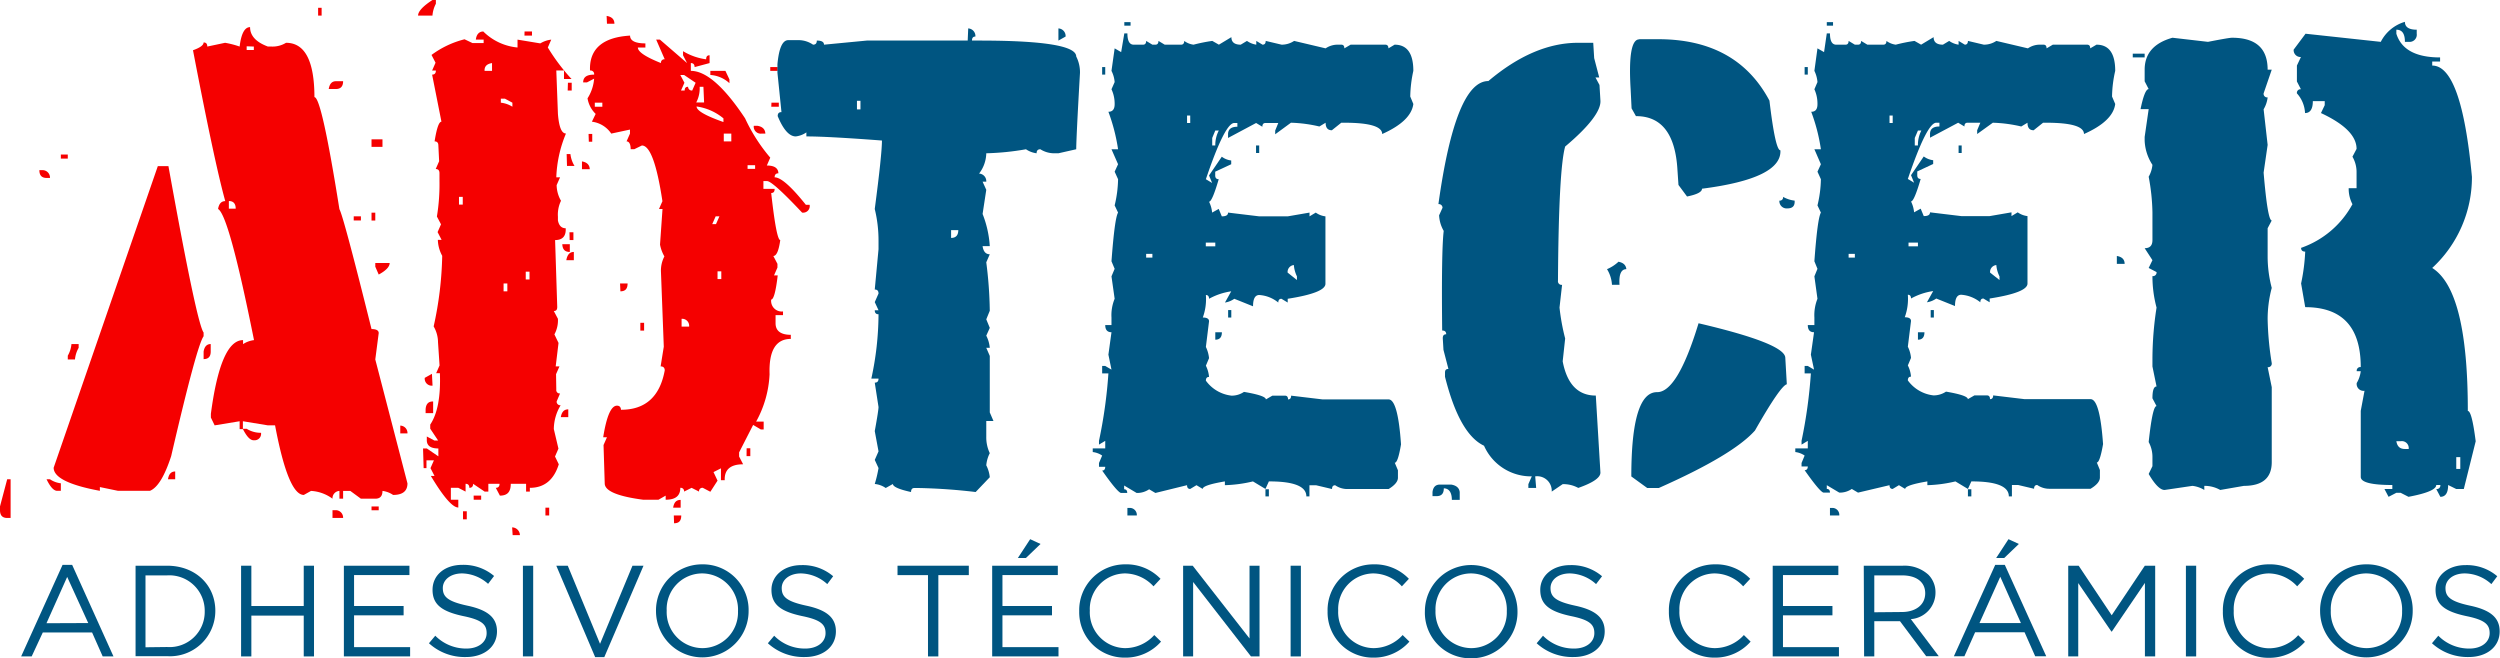 <svg xmlns="http://www.w3.org/2000/svg" viewBox="0 0 292.11 76.89"><defs><style>.cls-1{fill:#f50000;}.cls-2{fill:#005581;}</style></defs><g id="Capa_2" data-name="Capa 2"><g id="Contenidos"><path class="cls-1" d="M.84,56h.4v4.52H.84c-.56,0-.84-.3-.84-.91v-.44ZM4.6,19.88H5a.87.87,0,0,1,.84.91h-.4C4.88,20.79,4.6,20.49,4.6,19.88ZM5.44,56h.4a2.81,2.81,0,0,0,1.27.47v.88H6.68C6.29,57.35,5.87,56.9,5.44,56Zm13-36.59h1.24Q23,37.83,23.79,38.85v.44Q23,40.36,20,53.3c-.76,2.33-1.58,3.68-2.48,4.05H13.79l-2.12-.44v.44q-5.4-1-5.4-2.7ZM7.11,18.06h.81v.47H7.11ZM8.35,40.2h.84v.44A3.32,3.32,0,0,0,8.76,42H7.92v-.44A3.32,3.32,0,0,0,8.35,40.2ZM20.47,55.09V56h-.84C19.72,55.39,20,55.09,20.47,55.09ZM29.22,3.17c0,1,.69,1.75,2.08,2.27h.44A3,3,0,0,0,33.42,5q3.31,0,3.32,6.35.84,0,2.92,13.1.44.69,3.75,14c.56,0,.84.16.84.47L43.85,42l3.76,14.48q0,1.35-1.68,1.35a2.84,2.84,0,0,0-1.24-.47c0,.61-.28.91-.84.91H42.17l-1.24-.91h-.84v.91h-.43v-.91a.86.86,0,0,0-.81.91,4.66,4.66,0,0,0-2.51-.91l-.84.47q-1.83,0-3.36-8.13H31.3l-2.92-.48v.92H28v-.92l-2.92.48-.44-.91v-.44q1.14-8.61,3.76-8.61v.47a3,3,0,0,1,1.28-.47q-2.93-14.62-4.2-15.32c.1-.61.38-.92.84-.92Q25.07,19,22.55,5.87c.82-.29,1.24-.59,1.24-.91.29,0,.43.16.43.48L26.3,5A10.62,10.62,0,0,1,28,5.44C28.18,3.93,28.59,3.17,29.22,3.17Zm-4.6,37v.91c0,.59-.28.88-.83.88v-.88C23.88,40.51,24.16,40.2,24.62,40.2Zm2.12-16.71v.92h.8C27.54,23.8,27.28,23.49,26.74,23.49Zm1.64,26.64h.44a3.08,3.08,0,0,0,1.68.47.76.76,0,0,1-.84.87C29.25,51.47,28.82,51,28.38,50.13Zm.44-44.69v.43h.84V5.44ZM37.17.91h.41v.91h-.41Zm2.08,8.58h.84c0,.6-.28.91-.84.91h-.84C38.51,9.79,38.79,9.49,39.25,9.49Zm-.4,50.12h.4a.87.87,0,0,1,.84.91H38.85Zm2.48-34.33h.84v.48h-.84Zm2.08-9h1.28v.88H43.41Zm0,8.57h.44v.92h-.44Zm0,34.33h.84v.44h-.84Zm.44-28.45h1.68c0,.43-.43.89-1.28,1.35l-.4-.92Zm2.92,19a.86.86,0,0,1,.84.91h-.84ZM50.53,0h.4V.44a3.52,3.52,0,0,0-.4,1.38H48.85C48.85,1.34,49.41.73,50.53,0Z"/><path class="cls-1" d="M56.47,3.68a6.53,6.53,0,0,0,4,1.87l0-.92,2.66.44a3.19,3.19,0,0,1,1.28-.44l-.4.92a22.76,22.76,0,0,0,2.77,3.68h-.88l0-1H65l.19,5.07c.12,1.53.43,2.3.94,2.3A14.53,14.53,0,0,0,65,20.72h.44l-.4.91a3.74,3.74,0,0,0,.51,1.83,3.69,3.69,0,0,0-.36,1.86v.44c.12.6.42.91.91.91.05.92-.37,1.38-1.24,1.38l.25,7.81c0,.32-.11.48-.4.48l.48.91a3.42,3.42,0,0,1-.41,1.82l.48,1-.33,2.74h.44l-.4.91L65,45.53a.39.39,0,0,0,.44.44l-.4.94a.42.42,0,0,0,.47.44,5.48,5.48,0,0,0-.8,2.78l.54,2.29-.4.92.44.91Q64.43,57,61.91,57v.44h-.44l0-.91H59.68c0,.92-.37,1.38-1.27,1.38L57.93,57c.29,0,.44-.16.44-.47H57.06l0,.91h-.43l-1.35-.91c0,.31-.15.47-.44.47,0-.32-.15-.47-.44-.47v.91L53.55,57h-.87l0,1.39h.87l0,.91q-1,0-3.21-3.69h.43l-.47-.91.4-.91h-.87l0,.91H49.5l-.07-2.3h.44l1.35.92,0-.92c-.87,0-1.32-.3-1.35-.91V51l.88.47h.44l-.92-1.38,0-.48c.85-1.26,1.23-3.26,1.13-6h-.44l.4-.91L51.18,40a3.74,3.74,0,0,0-.51-1.86,41.32,41.32,0,0,0,1-8.25,4.09,4.09,0,0,1-.51-1.86h.44l-.47-.91.4-.91-.48-.91a23.26,23.26,0,0,0,.3-4.16l0-.91c0-.32-.15-.48-.44-.48l.4-.91L51.22,17c0-.32-.15-.48-.44-.48.24-1.53.51-2.3.8-2.3l-1.09-5.5c.29,0,.44-.16.44-.48h-.44l.4-.91-.47-.91a10.9,10.9,0,0,1,3.86-1.83l.92.44h1.31V4.63H55.6C55.67,4,56,3.68,56.47,3.68Zm-6,40,.07,1.38a.82.82,0,0,1-.91-.91Zm.14,3.24,0,1.35h-.88l0-.43C49.76,47.22,50.05,46.91,50.56,46.91ZM53.63,23l0,.91h.44l0-.91Zm.47,36.74h.44l0,.94h-.44Zm1.24-1.83h.88l0,.48h-.87ZM56.62,8.28h.87l0-.91C56.87,7.47,56.59,7.77,56.62,8.28Zm1.9,3.25V12a3.16,3.16,0,0,1,1.35.47l0-.47L59,11.53Zm.32,21.59,0,.92h.44l0-.92Zm1,28.5a.93.93,0,0,1,.91.91H59.9ZM61.29,3.68h.87l0,.48h-.88Zm.14,28.06,0,.91h.44l0-.91Zm2.3,27.58h.44l0,.91h-.44ZM66.4,47.83l0,.91h-.87C65.63,48.13,65.91,47.83,66.4,47.83Zm-.7-19.3h.88l0,.91C66,29.44,65.73,29.14,65.7,28.53ZM66.21,18h.44a3.38,3.38,0,0,0,.48,1.39h-.88Zm.84,11.49,0,.91h-.88C66.29,29.74,66.57,29.44,67.05,29.44ZM66.36,9.67h.44l0,.91h-.47Zm.18,17.47H67l0,.91h-.44ZM68,18.86c.58.1.89.4.91.91H68Zm5.62-14.7c0,.61.62.91,1.79.91v.48h-.88c0,.51.93,1.11,2.7,1.82a.39.39,0,0,1,.44-.44l-1-2.3h.44l3.17,2.74-.47-.91,0-.48a6.94,6.94,0,0,0,2.7.95c0-.31.11-.47.4-.47l0,.91-1.75.47c0-.31-.15-.47-.44-.47l0,.91c1.77,0,3.89,1.85,6.34,5.55A19.94,19.94,0,0,0,90,18.42l-.4.92c.88,0,1.33.3,1.35.91-.29,0-.44.16-.44.47q1.09,0,3.65,3.21h.44a.77.77,0,0,1-.88.91q-3.42-3.64-4.08-3.68h-.44l0,.91h1.31c0,.32-.11.48-.4.48q.61,5.5,1.06,5.5-.26,1.86-.81,1.86l.48.92v.43l-.4.92h.43C90.66,34,90.4,35,90.11,35a1.24,1.24,0,0,0,1.38,1.39v.43h-.87l0,.95c0,.9.62,1.35,1.78,1.35l0,.48q-2.62,0-2.48,4.12a12.6,12.6,0,0,1-1.57,5.54h.88l0,.92H88.9L88,49.65l-1.64,3.21,0,.48.47.91c-1.48,0-2.2.62-2.15,1.86h-.44l0-1.39-.87.44.47,1L83,57.46,82.12,57a.39.39,0,0,0-.44.44L80.81,57l-.88.44a.39.39,0,0,0-.44-.44c0,.92-.54,1.39-1.71,1.39l0-.48-.84.48H75.15q-4.41-.58-4.49-1.86L70.52,52l.4-.91h-.44c.39-2.46.93-3.69,1.61-3.69.29,0,.45.16.47.48,2.85,0,4.55-1.54,5.11-4.6,0-.32-.18-.47-.48-.47l.37-2.3-.33-8.72a3.57,3.57,0,0,1,.4-1.83,4.33,4.33,0,0,1-.51-1.38l.29-4.16H77l.4-.91Q76.42,17,75,17l-.88.43h-.43c0-.6-.19-.91-.48-.91l.4-.91v-.47l-2.19.47a3.18,3.18,0,0,0-2.26-1.39l.44-.91a3.26,3.26,0,0,1-.95-1.82,5,5,0,0,0,.77-2.3l-.84.44h-.44c0-.61.4-.91,1.28-.91a.42.42,0,0,0-.48-.48C68.84,5.73,70.41,4.35,73.62,4.16ZM68.77,15.65h.43l0,.91H68.8ZM69.5,12l0,.47h.88l0-.47ZM70.88,1.86c.61.1.91.4.91.91h-.87Zm1.57,31.26h.88c0,.61-.26.92-.84.92Zm2.37,4.6h.44l0,.91h-.44Zm4.71,20.69,0,.91h-.88C78.76,58.71,79,58.41,79.53,58.41Zm-.8,1.82h.87c0,.61-.25.91-.84.91Zm.76-51.47.48.91-.4.91H80c0-.29.11-.44.4-.44a.44.44,0,0,0,.48.44l.4-.91-1.35-.91Zm.15,28.49,0,.91h.88A.82.82,0,0,0,79.64,37.25Zm2.11-27.11a3.48,3.48,0,0,1-.4,1.83h.92l-.08-1.83Zm-.36,2.3c0,.49,1.07,1.09,3.14,1.82v-.43A6.29,6.29,0,0,0,81.39,12.44ZM83,8.28h1.76l.47,1,0,.44A3.61,3.61,0,0,0,83,8.76Zm.62,17-.4.91h.44l.4-.91Zm.22,6.42,0,.91h.44l0-.91Zm.73-16.09,0,.91h.88l0-.91Zm2.67,36.77h.43l0,.92h-.44Zm.11-33.08,0,.43h.88l0-.43Zm.73-4.6h.43c.59.1.89.4.92.91H89A.82.82,0,0,1,88.07,14.74ZM90,7.84h.87l0,.44H90ZM90.14,12H91l0,.47h-.88Z"/><path class="cls-2" d="M113.13,3.32a.89.89,0,0,1,.84.95c-.27,0-.4.16-.4.47h.83q11.35,0,11.35,1.86a4.06,4.06,0,0,1,.44,1.9q-.43,7.49-.44,8.94l-2.08.47h-.44a3,3,0,0,1-1.67-.47c-.3,0-.44.16-.44.47a2.8,2.8,0,0,1-1.24-.47,30.7,30.7,0,0,1-4.64.47,4,4,0,0,1-.84,2.37.89.89,0,0,1,.84.95h-.43l.43.95L114.81,25a12.33,12.33,0,0,1,.84,3.76h-.84c.09.63.37.95.84.95l-.41.94a48.09,48.09,0,0,1,.41,5.66l-.41,1,.41,1-.41.91a3.87,3.87,0,0,1,.41,1.42h-.41l.41.95v6.6l.43,1h-.84v1.86a4.31,4.31,0,0,0,.41,1.9,3.87,3.87,0,0,0-.41,1.42,3.86,3.86,0,0,1,.41,1.39L114,57.49a67,67,0,0,0-6.72-.47h-.43c-.27,0-.4.16-.4.47-1.42-.31-2.12-.63-2.12-.94l-.84.47a2.69,2.69,0,0,0-1.28-.47,14.52,14.52,0,0,0,.44-1.86l-.44-.95.44-1-.44-2.37c.3-1.63.44-2.57.44-2.81l-.44-2.85c.3,0,.44-.16.44-.47h-.84a35.72,35.72,0,0,0,.84-7.52c-.29,0-.44-.15-.44-.47h.44l-.44-.95.44-1c0-.31-.14-.47-.44-.47l.44-4.71v-.95a15.52,15.52,0,0,0-.44-3.75q.84-6.39.84-8-6.34-.48-8.83-.48v-.47a2.76,2.76,0,0,1-1.24.47c-.75,0-1.46-.79-2.11-2.37,0-.32.14-.47.44-.47L90.84,8.5v-1c.17-1.87.59-2.81,1.27-2.81h1.25A3,3,0,0,1,95,5.22c.3,0,.44-.16.44-.48q.84,0,.84.48l5-.48h11.79Zm-13,8.46v1h.41v-1Zm11,15.11v.91c.56,0,.84-.31.84-.91ZM123.67,3.32a.89.89,0,0,1,.84.95l-.84.47Z"/><path class="cls-2" d="M131.37,3.9h.36c0,.88.25,1.32.73,1.32h1.1c.24,0,.36-.15.36-.44l.73.44H135c.24,0,.36-.15.36-.44l.73.44H138c.24,0,.37-.15.37-.44a2.29,2.29,0,0,0,1.09.44,19.23,19.23,0,0,1,2.19-.44l.77.44,1.46-.88c0,.58.36.88,1.09.88l.73-.44a2.54,2.54,0,0,0,1.09.44V4.78l.73.44c.25,0,.37-.15.37-.44l1.86.44a2.61,2.61,0,0,0,1.46-.44l3.68.87a2.49,2.49,0,0,1,1.46-.43h.37c.24,0,.36.14.36.43l.73-.43h4.05c.24,0,.37.14.37.43l.72-.43q2.19,0,2.19,3.06a14.91,14.91,0,0,0-.36,3l.36.87q-.26,2-3.64,3.51c0-.88-1.48-1.32-4.42-1.32h-.36l-1.1.88c-.48,0-.73-.29-.73-.88l-.73.44a16.22,16.22,0,0,0-3.32-.44L149,15.69v-.44l.36-.88h-1.49c-.25,0-.37.15-.37.44l-.73-.44-3.28,1.75v-.43c0-.59.37-.88,1.09-.88v-.44h-.36q-1.1,0-3.32,6.57l.73.44-.36-.88,1.49-2.19a2.22,2.22,0,0,0,1.1.44v.44l-1.87.87v.44c0,.29.14.44.41.44-.51,1.75-.89,2.63-1.13,2.63a3.6,3.6,0,0,1,.36,1.27l.77-.43.36.87c.49,0,.73-.14.73-.44l3.65.44h3.32l2.55-.44v.44l.73-.44a2.4,2.4,0,0,0,1.13.44v7.88q0,1.06-4.41,1.75v.44l-.73-.44c-.24,0-.37.15-.37.44a3.9,3.9,0,0,0-2.22-.88c-.49,0-.73.44-.73,1.32l-2.19-.88a2.54,2.54,0,0,1-1.09.44l.73-1.31a7.58,7.58,0,0,0-2.59.87c0-.29-.13-.44-.37-.44a6.28,6.28,0,0,1-.36,2.63c.48,0,.73.15.73.44l-.37,3a3.94,3.94,0,0,1,.37,1.31l-.37.88a3.66,3.66,0,0,1,.37,1.31c-.25,0-.37.15-.37.44a4.29,4.29,0,0,0,3,1.75,2.55,2.55,0,0,0,1.45-.44c1.71.29,2.56.58,2.56.88l.76-.44h1.46c.25,0,.37.14.37.44.24,0,.36-.15.36-.44l3.69.44h7.7c.72,0,1.21,1.75,1.45,5.25-.24,1.43-.48,2.15-.73,2.15l.37.88v.87c0,.44-.37.88-1.09,1.32h-4.78a2.47,2.47,0,0,1-1.46-.44c-.25,0-.37.14-.37.44l-1.86-.44H153V58h-.36q0-1.76-4.38-1.75l-.4.88-1.46-.88a15.81,15.81,0,0,1-3.28.44v-.44c-1.73.29-2.59.58-2.59.88l-.73-.44-.73.44c-.25,0-.37-.15-.37-.44L135,57.6l-.73-.43a2.49,2.49,0,0,1-1.46.43l-1.46-.87v.44c.24,0,.36.14.36.43H131c-.24,0-1-.87-2.22-2.62.24,0,.36-.15.36-.44h-.73V54.1l.37-.87a2.42,2.42,0,0,0-1.1-.41v-.43h1.46v-.88l-.73.44v-.44a55.77,55.77,0,0,0,1.1-7.88h-.73v-.87h.36l.73.43-.36-1.75.36-2.62c-.48,0-.73-.28-.73-.84h.73V37.1a5,5,0,0,1,.37-2.19l-.37-2.62.37-.88-.37-.88c.25-3.35.5-5.25.77-5.69l-.4-.84a13.68,13.68,0,0,0,.4-3.06l-.4-.88.4-.87-.77-1.75h.77a21.67,21.67,0,0,0-1.13-4.38c.48,0,.73-.29.73-.88a4,4,0,0,0-.37-1.75l.37-.84a3.51,3.51,0,0,0-.37-1.31l.37-2.63.76.44Zm-2.59,3.94h.36v.88h-.36Zm2.59-5.25h.73V3h-.73Zm.36,56.76h.37a.82.82,0,0,1,.73.88h-1.1Zm2.19-29.69v.44h.73v-.44ZM138.7,13.5v.87h.37V13.5Zm2.19,14.85v.43H142v-.43ZM142,15.25l-.36.87V17H142a3.68,3.68,0,0,1,.41-1.75Zm0,23.57h.77c0,.58-.25.87-.77.87Zm1.5-2.59h.37v.87h-.37ZM146.76,17h.37v.88h-.37Zm1.1,40.17h.4V58h-.4Zm2.59-25.32,1.09.87v-.43a3.64,3.64,0,0,1-.36-1.32A.81.81,0,0,0,150.45,31.85Z"/><path class="cls-2" d="M168.25,56.62h1.31q.91.15,1,.87l0,.92h-.92c0-.9-.36-1.35-.94-1.35,0,.6-.26.91-.84.91h-.48l0-.48Q167.49,56.62,168.25,56.62ZM184.38,5h1.78l.11,1.79.59,2.26h-.44l.47.88.11,1.82c.08,1.17-1.3,3-4.12,5.37q-.76,2.7-.84,15.68a.42.42,0,0,0,.48.48l-.3,2.66a25.07,25.07,0,0,0,.66,3.61l-.29,2.67q.76,4,3.87,4l.54,9c0,.58-.84,1.18-2.59,1.79a3.63,3.63,0,0,0-1.82-.44l-1.28.87a1.7,1.7,0,0,0-1.93-1.78l.11,1.35h-.91l0-.44.4-.91a6,6,0,0,1-5.58-3.58q-2.88-1.35-4.56-8.06v-.48c0-.29.11-.43.4-.43l-.58-2.23-.08-1.35c0-.31.11-.47.4-.47,0-.29-.15-.44-.47-.44q-.1-9.35.18-11.64a4,4,0,0,1-.54-1.82l.4-.88a.43.43,0,0,0-.48-.43q2-14.38,5.84-14.38Q179.2,5,184.38,5Zm4.7,25.58c.59.1.9.39.95.87-.61,0-.88.61-.8,1.83h-.88a3.91,3.91,0,0,0-.58-1.83A4.51,4.51,0,0,0,189.08,30.61Zm2.45-26h2.22q9.19,0,13,7.18.69,5.81,1.28,5.8.18,3.29-9.16,4.49c0,.37-.56.67-1.75.91l-1-1.35L196,19.85q-.36-6.29-4.85-6.28l-.51-.91-.11-2.23Q190.18,4.6,191.53,4.6Zm6.93,33.19q10,2.34,10.14,4l.18,3.13c-.48.1-1.73,1.9-3.72,5.4q-2.52,2.85-11.24,6.72h-1.35l-1.86-1.35q0-9.85,3-9.85Q196,45.86,198.46,37.79ZM208.34,23a3.47,3.47,0,0,0,1.35.44c.05.61-.23.91-.84.91a.85.85,0,0,1-.94-.91A.38.38,0,0,0,208.34,23Z"/><path class="cls-2" d="M213.45,3.9h.37c0,.88.24,1.32.73,1.32h1.09c.24,0,.36-.15.36-.44l.73.44h.37c.24,0,.36-.15.36-.44l.73.44h1.86c.25,0,.37-.15.37-.44a2.33,2.33,0,0,0,1.09.44,19.23,19.23,0,0,1,2.19-.44l.77.44,1.46-.88c0,.58.36.88,1.09.88l.73-.44a2.52,2.52,0,0,0,1.1.44V4.78l.73.44c.24,0,.36-.15.36-.44l1.86.44a2.59,2.59,0,0,0,1.46-.44l3.69.87a2.44,2.44,0,0,1,1.45-.43h.37c.24,0,.36.14.36.43l.73-.43h4c.25,0,.37.14.37.43l.73-.43q2.19,0,2.19,3.06a14.31,14.31,0,0,0-.37,3l.37.87q-.25,2-3.65,3.51c0-.88-1.47-1.32-4.42-1.32h-.36l-1.1.88c-.48,0-.72-.29-.72-.88l-.73.44a16.39,16.39,0,0,0-3.32-.44l-1.83,1.32v-.44l.37-.88h-1.5c-.24,0-.36.15-.36.44l-.73-.44-3.29,1.75v-.43c0-.59.37-.88,1.1-.88v-.44h-.37c-.73,0-1.83,2.19-3.32,6.57l.73.44-.36-.88,1.49-2.19a2.25,2.25,0,0,0,1.1.44v.44l-1.86.87v.44c0,.29.13.44.4.44-.51,1.75-.89,2.63-1.13,2.63a3.6,3.6,0,0,1,.36,1.27l.77-.43.36.87c.49,0,.73-.14.73-.44l3.65.44h3.32l2.55-.44v.44l.73-.44a2.43,2.43,0,0,0,1.14.44v7.88c0,.71-1.48,1.29-4.42,1.75v.44l-.73-.44c-.24,0-.36.15-.36.44a4,4,0,0,0-2.23-.88c-.49,0-.73.44-.73,1.32l-2.19-.88a2.49,2.49,0,0,1-1.09.44l.73-1.31a7.58,7.58,0,0,0-2.59.87c0-.29-.12-.44-.37-.44a6.28,6.28,0,0,1-.36,2.63c.48,0,.73.15.73.44l-.37,3a3.71,3.71,0,0,1,.37,1.31l-.37.88a3.46,3.46,0,0,1,.37,1.31c-.25,0-.37.15-.37.44a4.29,4.29,0,0,0,3,1.75,2.61,2.61,0,0,0,1.46-.44c1.7.29,2.55.58,2.55.88l.77-.44h1.46c.24,0,.36.14.36.44.24,0,.37-.15.37-.44l3.68.44h7.7c.73,0,1.21,1.75,1.46,5.25-.25,1.43-.49,2.15-.73,2.15l.36.88v.87c0,.44-.36.88-1.09,1.32H239.5a2.47,2.47,0,0,1-1.46-.44c-.24,0-.37.14-.37.44l-1.86-.44h-.73V58h-.36q0-1.76-4.38-1.75l-.4.88-1.46-.88a15.81,15.81,0,0,1-3.28.44v-.44c-1.73.29-2.59.58-2.59.88l-.73-.44-.73.44c-.24,0-.37-.15-.37-.44l-3.68.87-.73-.43a2.47,2.47,0,0,1-1.46.43l-1.46-.87v.44c.24,0,.37.14.37.43h-.73c-.25,0-1-.87-2.23-2.62.24,0,.37-.15.37-.44h-.73V54.1l.36-.87a2.43,2.43,0,0,0-1.09-.41v-.43h1.46v-.88l-.73.44v-.44a57.43,57.43,0,0,0,1.09-7.88h-.73v-.87h.37l.73.43-.37-1.75.37-2.62c-.49,0-.73-.28-.73-.84H212V37.1a5.17,5.17,0,0,1,.36-2.19L212,32.29l.36-.88-.36-.88q.36-5,.76-5.69l-.4-.84a13.68,13.68,0,0,0,.4-3.06l-.4-.88.4-.87L212,17.44h.76a21,21,0,0,0-1.13-4.38c.49,0,.73-.29.73-.88a4.09,4.09,0,0,0-.36-1.75l.36-.84A3.65,3.65,0,0,0,212,8.28l.36-2.63.77.44Zm-2.59,3.94h.37v.88h-.37Zm2.59-5.25h.73V3h-.73Zm.37,56.76h.36a.81.81,0,0,1,.73.88h-1.09ZM216,29.66v.44h.73v-.44Zm4.78-16.16v.87h.37V13.5ZM223,28.35v.43h1.1v-.43Zm1.1-13.1-.37.87V17h.37a3.67,3.67,0,0,1,.4-1.75Zm0,23.57h.76c0,.58-.25.87-.76.87Zm1.49-2.59h.37v.87h-.37ZM228.85,17h.36v.88h-.36Zm1.09,40.17h.4V58h-.4Zm2.59-25.32,1.1.87v-.43a3.5,3.5,0,0,1-.37-1.32A.81.81,0,0,0,232.53,31.85Z"/><path class="cls-2" d="M247.34,29.91c.61.1.91.41.91.92h-.91ZM249.2,6.27h1.39v.44H249.2Zm4.64-1.86,4.15.48c1.63-.32,2.57-.48,2.81-.48,2.78,0,4.16,1.24,4.16,3.73h.48l-.95,2.77a.42.42,0,0,0,.47.47,3.48,3.48,0,0,1-.47,1.39l.47,4.16-.47,3.24q.47,5.59.95,5.59l-.48.91v3.24a14.4,14.4,0,0,0,.48,3.73,14.13,14.13,0,0,0-.48,3.68,35.91,35.91,0,0,0,.48,5.11.42.42,0,0,1-.48.47l.48,2.34V54c0,1.85-1.09,2.77-3.25,2.77l-2.77.48a3.68,3.68,0,0,0-1.86-.48v.48a3.38,3.38,0,0,0-1.39-.48l-3.25.48c-.51,0-1.13-.62-1.86-1.87l.44-.91v-1a3.66,3.66,0,0,0-.44-1.82c.3-2.8.6-4.2.92-4.2l-.48-.91q0-1.38.48-1.38l-.48-2.34V42a39.25,39.25,0,0,1,.48-6.06,14.13,14.13,0,0,1-.48-3.68.42.42,0,0,0,.48-.47l-.92-.48.44-.91L250.59,29c.61,0,.91-.31.91-.95V24.81a24.33,24.33,0,0,0-.44-4.16,3.48,3.48,0,0,0,.44-1.39,5.57,5.57,0,0,1-.91-2.81V16l.47-3.25h-.95c.32-1.56.64-2.34.95-2.34l-.47-.91V8.14Q250.59,5.32,253.84,4.41ZM281,2.55c0,.61.46.92,1.38.92v.47a.84.84,0,0,1-.94.95H281c0-.95-.32-1.42-1-1.42v.47c.58,1.85,2.29,2.77,5.11,2.77v.48h-.92v.47q3.43,0,4.64,13a14.41,14.41,0,0,1-4.64,10.65q4.17,2.62,4.16,16.71c.32,0,.62,1.18.92,3.54l-1.39,5.58H287l-.95-.47c0,.92-.31,1.38-.91,1.38l-.48-.91a.42.42,0,0,0,.48-.47h-.48q0,.77-3.24,1.38l-.92-.47H280l-.91.47-.48-.91h.92v-.47c-2.46,0-3.69-.32-3.69-.95V48l.44-2.34a.8.8,0,0,1-.91-.91,3.5,3.5,0,0,0,.47-1.38h-.47a.42.42,0,0,1,.47-.48q0-7-6.49-7l-.48-2.77a22.68,22.68,0,0,0,.48-3.72c-.32,0-.48-.15-.48-.44a10.88,10.88,0,0,0,6-5.1,3.88,3.88,0,0,1-.44-1.87h.92V20.17a3.58,3.58,0,0,0-.48-1.86l.48-.91c0-1.51-1.39-2.9-4.16-4.19l.44-.92v-.47h-1.39c0,.92-.31,1.39-.91,1.39a3.68,3.68,0,0,0-.95-2.3.42.42,0,0,1,.47-.48l-.47-.91V7.66l.47-1A.8.8,0,0,1,268,5.8l1.39-1.86,8.79.95A4.61,4.61,0,0,1,281,2.55Zm-1,49c.1.61.41.91,1,.91h.44a.81.81,0,0,0-.92-.91Zm7,1.86v1.38h.47V53.41Z"/><path class="cls-2" d="M7.31,66H8.43L13.26,76.7H12l-1.24-2.8H5L3.7,76.7H2.47Zm3,6.8L7.85,67.41,5.43,72.82Z"/><path class="cls-2" d="M15.84,66.1h3.68c3.34,0,5.64,2.28,5.64,5.27v0a5.3,5.3,0,0,1-5.64,5.3H15.84Zm3.68,9.5a4.11,4.11,0,0,0,4.4-4.17v0a4.14,4.14,0,0,0-4.4-4.2H17v8.4Z"/><path class="cls-2" d="M28.17,66.1h1.2v4.71h6.12V66.1h1.2V76.7h-1.2V71.93H29.37V76.7h-1.2Z"/><path class="cls-2" d="M40.18,66.1h7.66v1.09H41.37v3.62h5.79V71.9H41.37v3.71h6.55V76.7H40.18Z"/><path class="cls-2" d="M50.12,75.16l.74-.88a5.06,5.06,0,0,0,3.64,1.5c1.42,0,2.36-.76,2.36-1.8v0c0-1-.53-1.55-2.76-2-2.44-.53-3.56-1.32-3.56-3.06v0C50.54,67.17,52,66,54,66a5.52,5.52,0,0,1,3.73,1.3l-.7.92A4.68,4.68,0,0,0,54,67c-1.38,0-2.26.76-2.26,1.71v0c0,1,.54,1.56,2.88,2.06s3.45,1.38,3.45,3v0c0,1.81-1.51,3-3.62,3A6.18,6.18,0,0,1,50.12,75.16Z"/><path class="cls-2" d="M61.1,66.1h1.2V76.7H61.1Z"/><path class="cls-2" d="M65,66.1h1.34l3.77,9.13,3.79-9.13h1.29L70.61,76.78H69.54Z"/><path class="cls-2" d="M76.65,71.43v0a5.38,5.38,0,0,1,5.43-5.49,5.33,5.33,0,0,1,5.39,5.46s0,0,0,0a5.41,5.41,0,1,1-10.82,0Zm9.58,0v0A4.22,4.22,0,0,0,82.05,67a4.16,4.16,0,0,0-4.15,4.35v0a4.21,4.21,0,0,0,4.18,4.38A4.17,4.17,0,0,0,86.23,71.43Z"/><path class="cls-2" d="M89.72,75.16l.74-.88a5,5,0,0,0,3.63,1.5c1.43,0,2.37-.76,2.37-1.8v0c0-1-.53-1.55-2.76-2-2.44-.53-3.56-1.32-3.56-3.06v0c0-1.67,1.47-2.89,3.49-2.89a5.48,5.48,0,0,1,3.72,1.3l-.69.92A4.69,4.69,0,0,0,93.59,67c-1.37,0-2.25.76-2.25,1.71v0c0,1,.54,1.56,2.88,2.06s3.45,1.38,3.45,3v0c0,1.81-1.51,3-3.62,3A6.18,6.18,0,0,1,89.72,75.16Z"/><path class="cls-2" d="M108.43,67.2h-3.56V66.1h8.33v1.1h-3.56v9.5h-1.21Z"/><path class="cls-2" d="M115.93,66.1h7.67v1.09h-6.47v3.62h5.79V71.9h-5.79v3.71h6.55V76.7h-7.75ZM120.37,63l1.21.56-1.71,1.64h-.94Z"/><path class="cls-2" d="M126.1,71.43v0a5.35,5.35,0,0,1,5.36-5.49,5.52,5.52,0,0,1,4.14,1.69l-.82.88A4.59,4.59,0,0,0,131.45,67a4.16,4.16,0,0,0-4.11,4.35v0a4.19,4.19,0,0,0,4.11,4.38,4.59,4.59,0,0,0,3.42-1.53l.79.77a5.52,5.52,0,0,1-4.24,1.87A5.29,5.29,0,0,1,126.1,71.43Z"/><path class="cls-2" d="M138.24,66.1h1.12L146,74.6V66.1h1.17V76.7h-1L139.41,68V76.7h-1.17Z"/><path class="cls-2" d="M150.8,66.1H152V76.7h-1.2Z"/><path class="cls-2" d="M155.12,71.43v0a5.35,5.35,0,0,1,5.36-5.49,5.52,5.52,0,0,1,4.14,1.69l-.82.88A4.59,4.59,0,0,0,160.47,67a4.16,4.16,0,0,0-4.11,4.35v0a4.19,4.19,0,0,0,4.11,4.38,4.59,4.59,0,0,0,3.42-1.53l.79.77a5.52,5.52,0,0,1-4.24,1.87A5.29,5.29,0,0,1,155.12,71.43Z"/><path class="cls-2" d="M166.49,71.43v0a5.41,5.41,0,1,1,10.82,0s0,0,0,0a5.38,5.38,0,0,1-5.43,5.49A5.32,5.32,0,0,1,166.49,71.43Zm9.57,0v0A4.22,4.22,0,0,0,171.88,67a4.17,4.17,0,0,0-4.15,4.35v0a4.22,4.22,0,0,0,4.18,4.38A4.16,4.16,0,0,0,176.06,71.43Z"/><path class="cls-2" d="M179.55,75.16l.74-.88a5.06,5.06,0,0,0,3.64,1.5c1.42,0,2.36-.76,2.36-1.8v0c0-1-.53-1.55-2.76-2-2.44-.53-3.56-1.32-3.56-3.06v0c0-1.67,1.47-2.89,3.49-2.89a5.52,5.52,0,0,1,3.73,1.3l-.7.92A4.68,4.68,0,0,0,183.43,67c-1.38,0-2.26.76-2.26,1.71v0c0,1,.55,1.56,2.88,2.06s3.45,1.38,3.45,3v0c0,1.81-1.51,3-3.62,3A6.18,6.18,0,0,1,179.55,75.16Z"/><path class="cls-2" d="M195,71.43v0a5.35,5.35,0,0,1,5.36-5.49,5.52,5.52,0,0,1,4.14,1.69l-.82.88A4.59,4.59,0,0,0,200.34,67a4.16,4.16,0,0,0-4.11,4.35v0a4.19,4.19,0,0,0,4.11,4.38,4.59,4.59,0,0,0,3.42-1.53l.79.77a5.52,5.52,0,0,1-4.24,1.87A5.29,5.29,0,0,1,195,71.43Z"/><path class="cls-2" d="M207.13,66.1h7.67v1.09h-6.47v3.62h5.78V71.9h-5.78v3.71h6.54V76.7h-7.74Z"/><path class="cls-2" d="M217.77,66.1h4.56a4.15,4.15,0,0,1,3,1.06,2.91,2.91,0,0,1,.82,2.09v0a3.1,3.1,0,0,1-2.88,3.09l3.26,4.33h-1.47L222,72.58h-3V76.7h-1.19Zm4.45,5.41c1.59,0,2.73-.82,2.73-2.19v0c0-1.3-1-2.09-2.71-2.09H219v4.31Z"/><path class="cls-2" d="M233.13,66h1.12l4.84,10.68H237.8l-1.24-2.8h-5.78l-1.25,2.8H228.3Zm3,6.8-2.41-5.41-2.43,5.41ZM234.68,63l1.21.56-1.71,1.64h-.94Z"/><path class="cls-2" d="M241.66,66.1h1.22l3.86,5.79,3.87-5.79h1.21V76.7h-1.2V68.11l-3.86,5.68h-.06l-3.87-5.66V76.7h-1.17Z"/><path class="cls-2" d="M255.41,66.1h1.2V76.7h-1.2Z"/><path class="cls-2" d="M259.73,71.43v0a5.35,5.35,0,0,1,5.36-5.49,5.52,5.52,0,0,1,4.14,1.69l-.82.88A4.59,4.59,0,0,0,265.08,67,4.16,4.16,0,0,0,261,71.37v0a4.18,4.18,0,0,0,4.11,4.38,4.59,4.59,0,0,0,3.42-1.53l.79.77a5.54,5.54,0,0,1-4.24,1.87A5.29,5.29,0,0,1,259.73,71.43Z"/><path class="cls-2" d="M271.09,71.43v0a5.38,5.38,0,0,1,5.43-5.49,5.33,5.33,0,0,1,5.39,5.46s0,0,0,0a5.41,5.41,0,1,1-10.82,0Zm9.58,0v0A4.22,4.22,0,0,0,276.49,67a4.16,4.16,0,0,0-4.15,4.35v0a4.21,4.21,0,0,0,4.18,4.38A4.17,4.17,0,0,0,280.67,71.43Z"/><path class="cls-2" d="M284.16,75.16l.74-.88a5.06,5.06,0,0,0,3.64,1.5c1.42,0,2.36-.76,2.36-1.8v0c0-1-.53-1.55-2.76-2-2.44-.53-3.56-1.32-3.56-3.06v0c0-1.67,1.47-2.89,3.49-2.89a5.48,5.48,0,0,1,3.72,1.3l-.69.92A4.68,4.68,0,0,0,288,67c-1.38,0-2.26.76-2.26,1.71v0c0,1,.54,1.56,2.88,2.06s3.45,1.38,3.45,3v0c0,1.81-1.51,3-3.62,3A6.18,6.18,0,0,1,284.16,75.16Z"/></g></g></svg>
